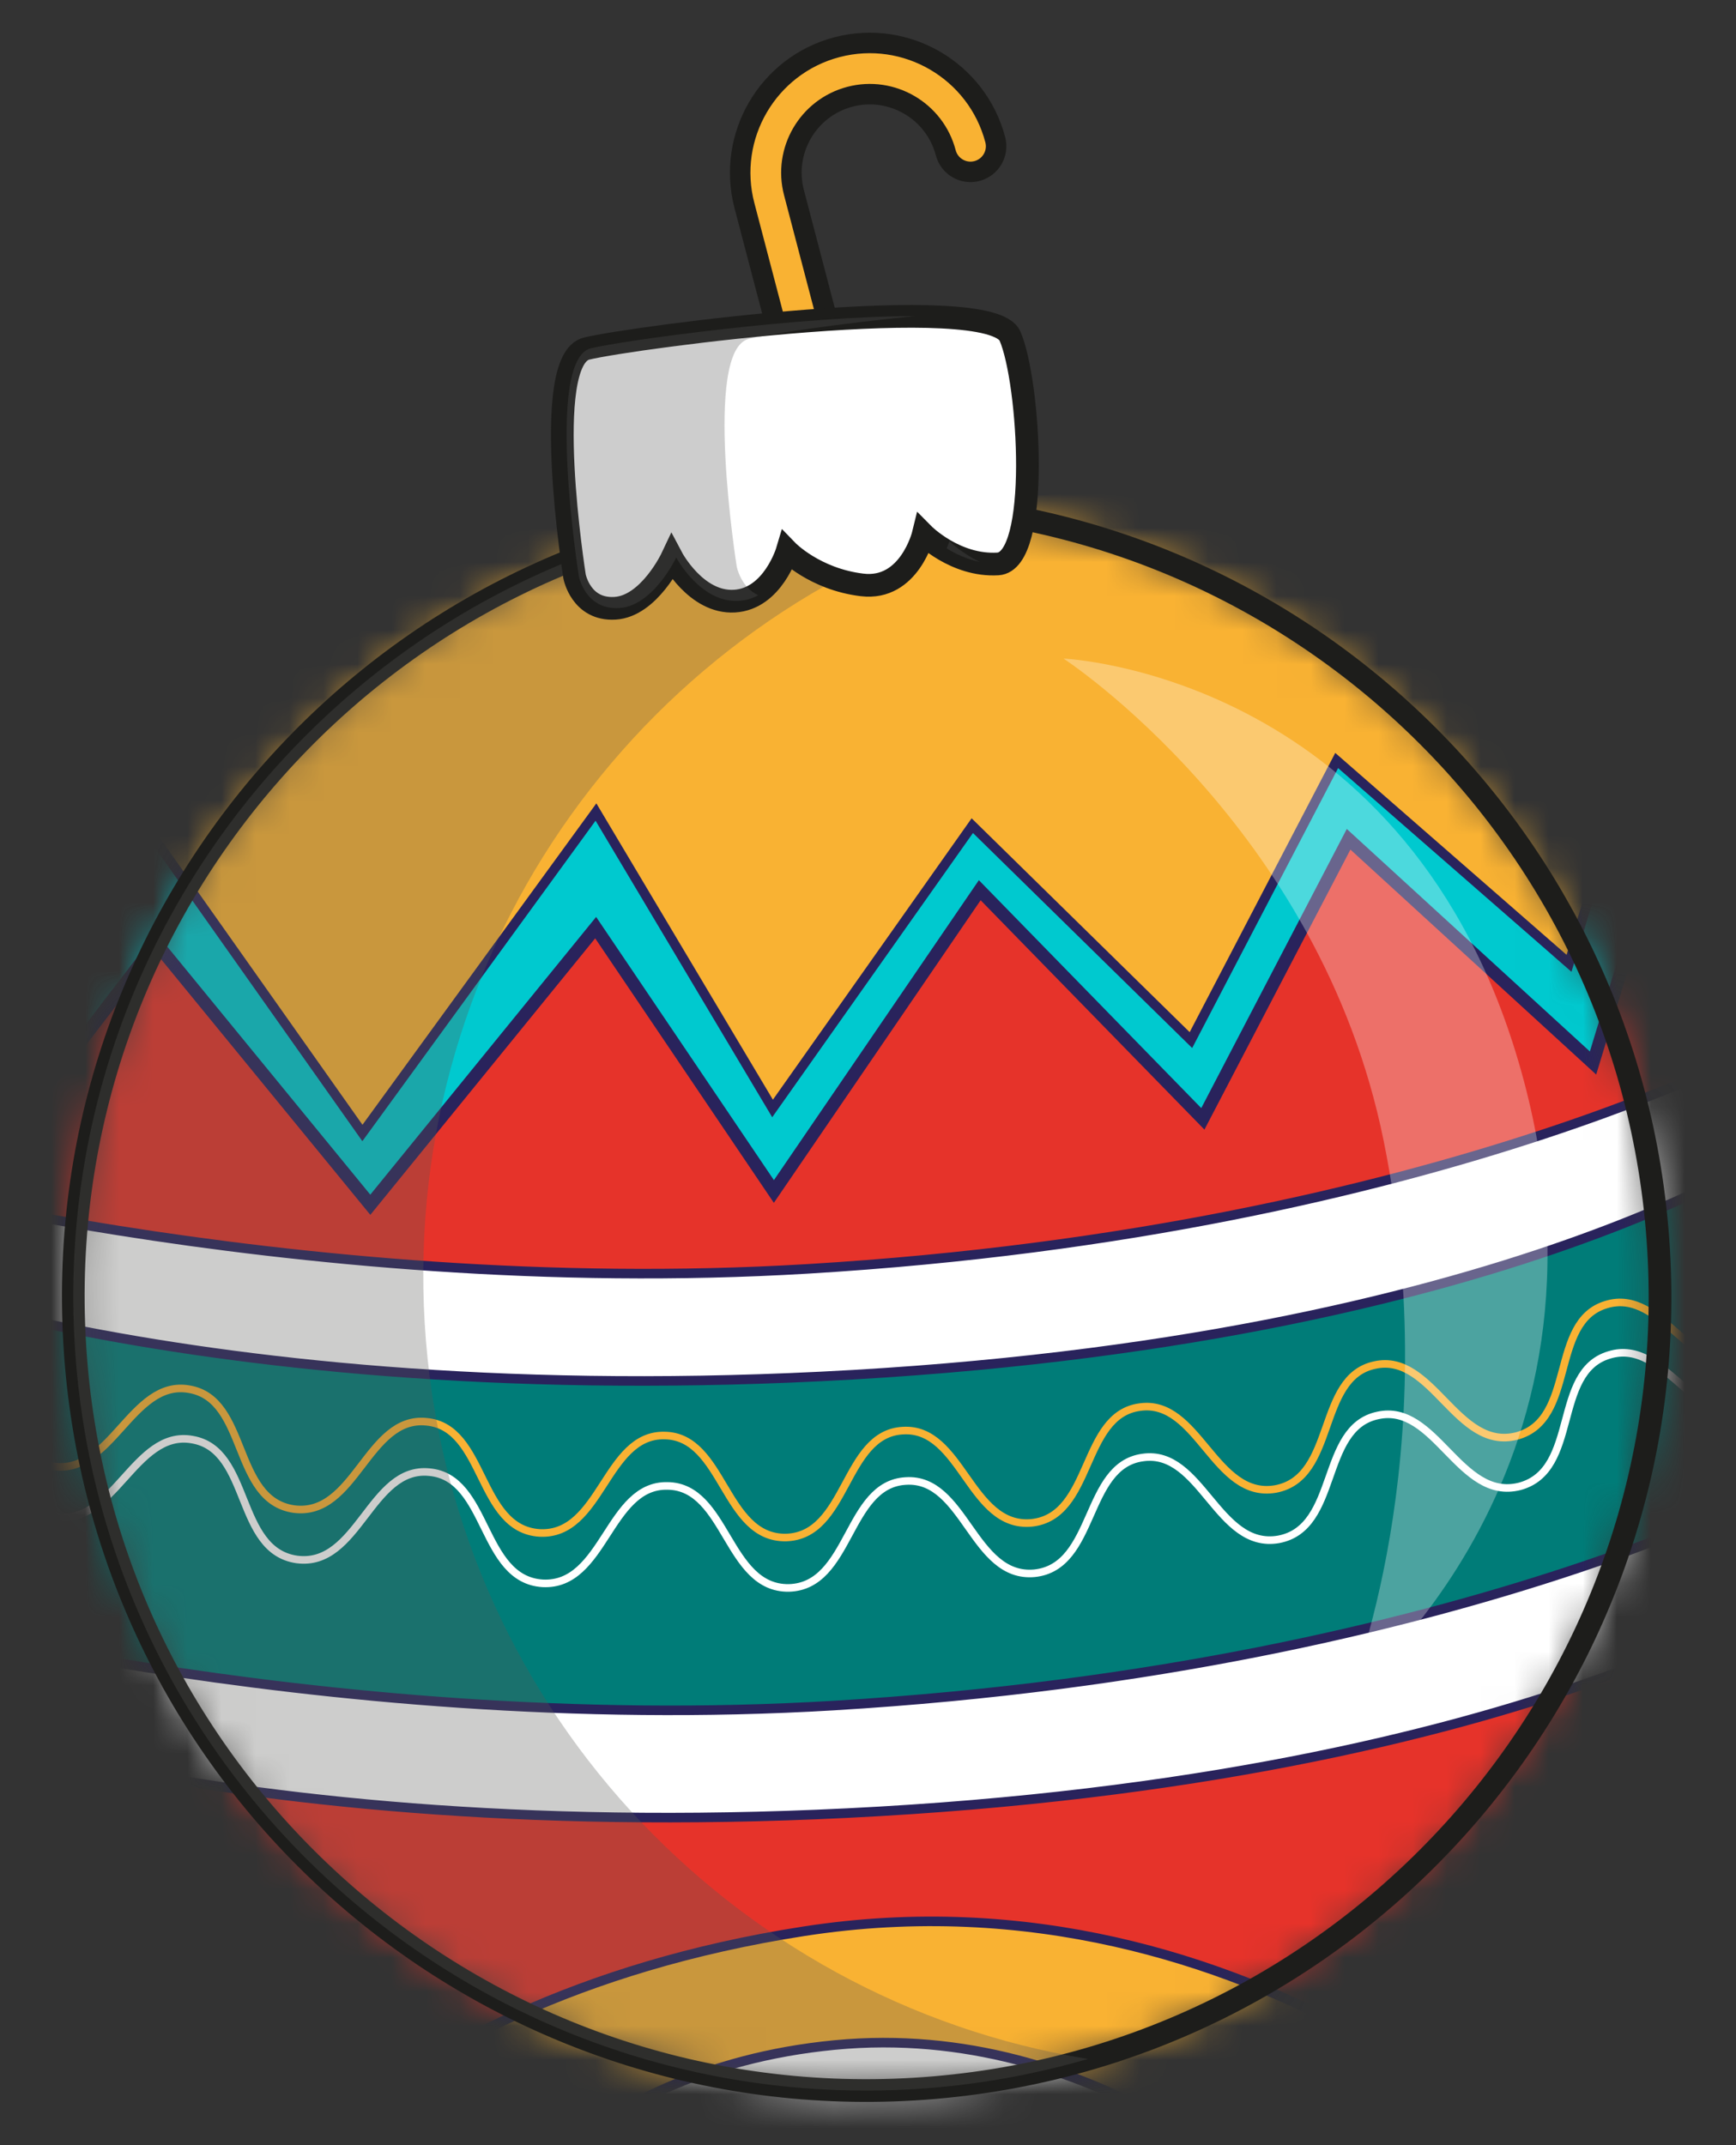 <?xml version="1.0" encoding="UTF-8"?> <svg xmlns="http://www.w3.org/2000/svg" width="51" height="63" viewBox="0 0 51 63" fill="none"><rect x="0" y="0" width="51" height="63" fill="#333333" stroke="none"/><path d="M24.253 12.159C23.851 12.264 23.44 12.024 23.335 11.623L21.87 6.037C21.337 4.005 22.556 1.919 24.588 1.386C26.62 0.854 28.706 2.073 29.239 4.105C29.344 4.506 29.104 4.917 28.702 5.023C28.3 5.128 27.889 4.888 27.784 4.486C27.462 3.257 26.199 2.519 24.97 2.841C23.74 3.163 23.002 4.426 23.325 5.656L24.789 11.241C24.895 11.643 24.654 12.054 24.253 12.159Z" fill="#F9B233" stroke="#1D1D1B" stroke-width="0.602" stroke-miterlimit="10"></path><mask id="mask0_1312_4947" style="mask-type:luminance" maskUnits="userSpaceOnUse" x="2" y="14" width="47" height="48"><path d="M26.852 61.354C39.701 60.585 49.495 49.546 48.726 36.697C47.958 23.847 36.918 14.054 24.069 14.822C11.22 15.59 1.426 26.63 2.195 39.479C2.963 52.328 14.002 62.122 26.852 61.354Z" fill="white"></path></mask><g mask="url(#mask0_1312_4947)"><path d="M50.633 13.28L-3.905 16.541L-0.896 66.852L53.642 63.59L50.633 13.28Z" fill="#E6332A"></path><path d="M-3.732 16.314L-4.09 19.2L-0.531 34.367L4.586 27.697L10.879 35.382L17.499 27.243L22.735 34.992L28.783 26.144L35.337 32.859L39.619 24.648L46.8 31.219L50.878 17.822L50.633 13.28L-3.732 16.314Z" fill="#00C9CF" stroke="#29235C" stroke-width="0.375" stroke-miterlimit="10"></path><path d="M-4.198 36.319C-4.198 36.319 14.459 40.861 26.52 39.149C38.58 37.438 52.958 31.911 52.958 31.911L54.108 46.409C54.108 46.409 39.705 51.513 21.906 51.871C5.305 52.204 -3.282 49.275 -3.282 49.275L-4.198 36.319Z" fill="#007C78" stroke="#29235C" stroke-width="0.375" stroke-miterlimit="10"></path><path d="M-3.732 16.314C-3.71 16.691 -0.013 30.624 -0.013 30.624L4.39 24.42L10.647 33.274L17.508 23.848L22.696 32.554L28.564 24.248L34.987 30.546L39.269 22.335L46.095 28.291L50.634 13.28L-3.732 16.314Z" fill="#F9B233" stroke="#29235C" stroke-width="0.281" stroke-miterlimit="10"></path><path d="M-5.306 34.334C-5.306 34.334 8.477 38.177 23.72 37.265C42.534 36.14 52.787 30.223 52.787 30.223L52.765 33.407C52.765 33.407 44.427 39.421 24.121 40.424C4.845 41.375 -5.578 36.896 -5.578 36.896L-5.306 34.334Z" fill="white" stroke="#29235C" stroke-width="0.281" stroke-miterlimit="10"></path><path d="M-4.539 47.159C-4.539 47.159 9.244 51.002 24.487 50.09C43.301 48.965 53.554 43.048 53.554 43.048L53.532 46.232C53.532 46.232 45.194 52.246 24.888 53.248C5.612 54.2 -4.811 49.721 -4.811 49.721L-4.539 47.159Z" fill="white" stroke="#29235C" stroke-width="0.281" stroke-miterlimit="10"></path><path d="M5.821 66.693C5.821 66.693 10.299 58.788 23.611 56.719C36.923 54.65 46.126 64.282 46.126 64.282L5.821 66.693Z" fill="#F9B233" stroke="#29235C" stroke-width="0.281" stroke-miterlimit="10"></path><path d="M13.846 66.071C13.846 66.071 16.784 60.804 24.518 60.059C32.252 59.313 37.671 64.788 37.671 64.788L13.846 66.071Z" fill="white" stroke="#29235C" stroke-width="0.281" stroke-miterlimit="10"></path><path d="M-1.244 40.774C0.462 41.207 -0.235 44.125 1.554 44.527C3.348 44.908 3.93 41.964 5.653 42.28C7.38 42.576 6.914 45.54 8.722 45.799C10.532 46.036 10.881 43.055 12.617 43.235C14.355 43.393 14.123 46.384 15.94 46.5C17.758 46.595 17.872 43.596 19.613 43.639C21.355 43.661 21.358 46.661 23.175 46.635C24.992 46.587 24.872 43.589 26.61 43.495C28.346 43.381 28.584 46.372 30.393 46.204C32.201 46.014 31.847 43.034 33.573 42.805C35.296 42.555 35.767 45.519 37.56 45.209C39.35 44.878 38.764 41.935 40.471 41.571C42.175 41.185 42.876 44.103 44.646 43.652C46.41 43.18 45.595 40.292 47.274 39.793C48.95 39.273 49.878 42.126 51.615 41.534C53.346 40.922 52.307 38.107 53.951 37.473" stroke="white" stroke-width="0.223" stroke-miterlimit="10"></path><path d="M-1.333 39.294C0.373 39.727 -0.324 42.645 1.466 43.047C3.259 43.428 3.841 40.484 5.565 40.8C7.291 41.096 6.826 44.06 8.634 44.319C10.443 44.556 10.792 41.575 12.529 41.755C14.266 41.913 14.034 44.904 15.851 45.02C17.669 45.115 17.784 42.116 19.524 42.159C21.266 42.181 21.269 45.181 23.087 45.155C24.904 45.107 24.783 42.109 26.521 42.015C28.258 41.901 28.495 44.892 30.305 44.724C32.112 44.534 31.758 41.554 33.484 41.325C35.207 41.076 35.678 44.039 37.471 43.73C39.262 43.398 38.676 40.455 40.383 40.091C42.086 39.706 42.788 42.624 44.557 42.173C46.322 41.701 45.507 38.813 47.186 38.314C48.861 37.794 49.79 40.647 51.527 40.055C53.258 39.442 52.218 36.628 53.862 35.994" stroke="#F9B233" stroke-width="0.223" stroke-miterlimit="10"></path></g><path d="M26.852 61.354C39.701 60.585 49.495 49.546 48.726 36.697C47.958 23.847 36.918 14.054 24.069 14.822C11.22 15.59 1.426 26.63 2.195 39.479C2.963 52.328 14.002 62.122 26.852 61.354Z" stroke="#1D1D1B" stroke-width="0.667" stroke-miterlimit="10"></path><path opacity="0.3" d="M12.477 38.864C11.815 27.782 19.011 18.053 29.245 15.092C27.568 14.817 25.837 14.716 24.069 14.822C11.22 15.59 1.426 26.63 2.195 39.479C2.963 52.328 14.002 62.122 26.852 61.354C28.619 61.248 30.326 60.941 31.959 60.469C21.444 58.748 13.14 49.946 12.477 38.864Z" fill="#575756"></path><path d="M16.879 16.928C16.879 16.928 15.87 10.57 17.234 10.237C18.599 9.904 29.087 8.522 29.672 9.871C30.256 11.22 30.571 16.487 29.317 16.562C28.063 16.637 27.125 15.687 27.125 15.687C27.125 15.687 26.721 17.347 25.326 17.178C23.932 17.01 23.127 16.177 23.127 16.177C23.127 16.177 22.708 17.587 21.579 17.654C20.451 17.722 19.741 16.38 19.741 16.38C19.741 16.38 19.071 17.804 18.068 17.864C17.065 17.924 16.879 16.928 16.879 16.928Z" fill="white" stroke="#1D1D1B" stroke-width="0.667" stroke-miterlimit="10"></path><g opacity="0.3"><path d="M27.892 15.892C27.892 15.892 27.866 15.977 27.812 16.106C28.069 16.264 28.4 16.422 28.785 16.504C28.207 16.218 27.892 15.892 27.892 15.892Z" fill="#575756"></path><path d="M21.644 16.643C21.644 16.643 20.635 10.285 21.999 9.952C22.551 9.817 24.593 9.511 26.869 9.284C23.487 9.284 18.292 10.002 17.36 10.229C15.995 10.563 17.005 16.921 17.005 16.921C17.005 16.921 17.19 17.916 18.193 17.857C19.196 17.797 19.866 16.372 19.866 16.372C19.866 16.372 20.576 17.714 21.704 17.646C21.919 17.634 22.108 17.572 22.274 17.481C21.757 17.239 21.644 16.643 21.644 16.643Z" fill="#575756"></path></g><path opacity="0.3" d="M31.245 19.342C31.245 19.342 38.775 24.244 40.649 33.504C42.523 42.763 39.61 49.8 39.61 49.8C39.61 49.8 48.272 43.034 44.52 30.881C41.086 19.76 31.245 19.342 31.245 19.342Z" fill="white"></path></svg> 